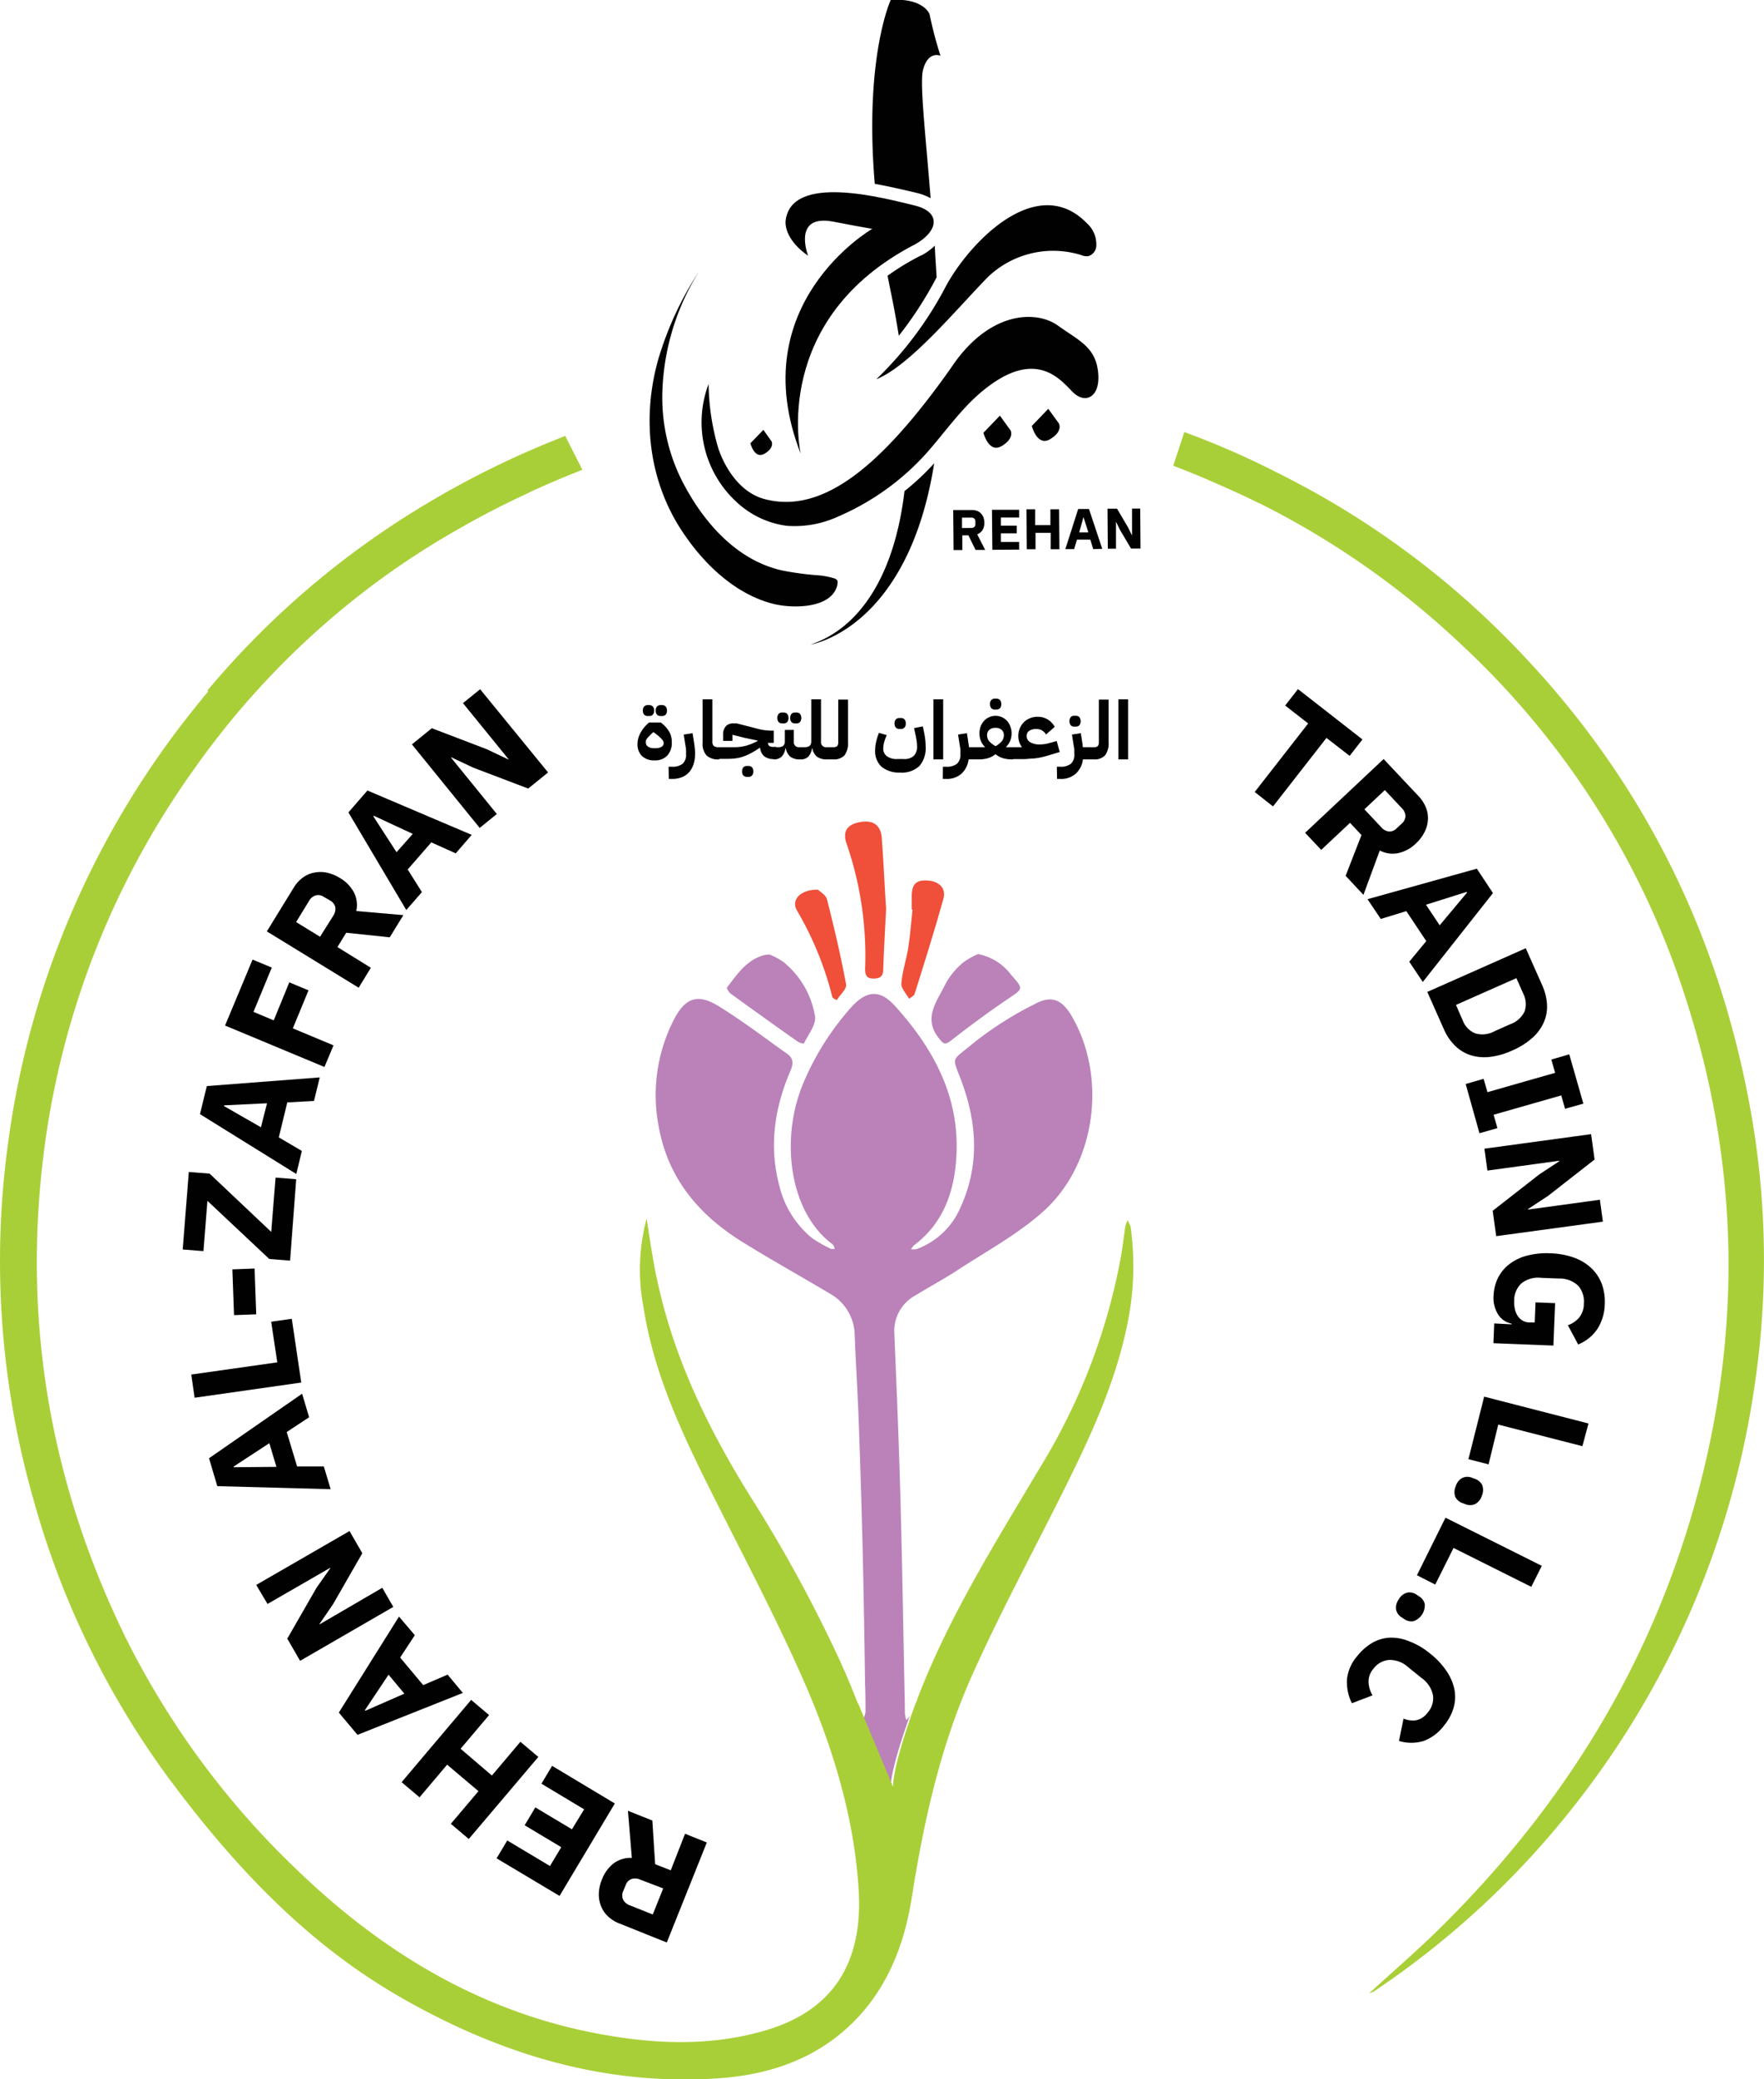 <?xml version="1.0" encoding="UTF-8"?> <svg xmlns="http://www.w3.org/2000/svg" viewBox="0 0 289.15 340.77"><defs><style>.cls-1{fill:#ba82b9;}.cls-2{fill:#a9cf38;}.cls-3{fill:#f04f39;}.cls-4{fill:#010101;}</style></defs><g id="Layer_2" data-name="Layer 2"><g id="Layer_1-2" data-name="Layer 1"><path class="cls-1" d="M170.83,198.71c-4.13,3.65-9.11,6.35-13.75,9.38-2.29,1.5-4.71,2.8-7,4.2a6.65,6.65,0,0,0-3.48,6.35c.38,9,.75,18,1,27.06.31,11.29.48,22.59.72,33.88,0,.38,0,.79,0,1.16a6.11,6.11,0,0,0,.24,1.16,3.13,3.13,0,0,0,.61-.78c-.85,2.38-3.17,9-3.17,11.84,0,0-2.76-6.62-5.05-12.08.14.27.38.54.55.82a3.66,3.66,0,0,0,.37-1.1c0-1.53,0-3.07-.07-4.64q-.15-11.31-.41-22.62c-.17-6.59-.37-13.21-.61-19.79-.17-4.91-.48-9.79-.68-14.71A7.91,7.91,0,0,0,136,212c-4.74-2.83-9.56-5.5-14.23-8.4-7.17-4.43-12.25-10.4-13.79-18.93a27.07,27.07,0,0,1,2.46-17.51c1.84-3.58,3.86-4.4,7.3-2.29,3.89,2.39,7.54,5.19,11.3,7.85.95.68,1.06,1.47.58,2.66-2.6,6-3.62,12.29-1.91,18.81a15.89,15.89,0,0,0,5.32,8.66,20.2,20.2,0,0,0,3.14,1.81c.17.1.44,0,.68,0-.13-.24-.17-.54-.37-.72-7-5.15-8.67-17-4.88-26.24a44.71,44.71,0,0,1,8-12.69c2.53-2.76,4.71-2.83,7.17-.07,6.31,7,10.54,14.85,10,24.54-.31,5.73-2.08,10.95-6.93,14.6a4.72,4.72,0,0,0-.51.65,2.64,2.64,0,0,0,.89,0,12.49,12.49,0,0,0,7.2-6.8c3-6.51,2.8-13.17.51-19.82-1.88-5.39-2.36-3.79,1.81-7.3a57.25,57.25,0,0,1,9.93-6.28c2.73-1.47,4.43-.68,6,2C181.55,176.6,179.64,191,170.83,198.71Z"></path><path class="cls-2" d="M287,182.24c-5.44-30.57-19-56.9-41.17-78.76A140.9,140.9,0,0,0,212.35,79c-4.14-2.18-8.32-4.13-12.55-5.9L198,78.61a137.75,137.75,0,0,1,41.61,27.1,135.35,135.35,0,0,1,37.05,59c9,28.52,8.79,57.17,0,85.7-7.83,25.4-21.82,47.07-40.67,65.65-3.7,3.66-7.71,7.09-11.57,10.64a3.75,3.75,0,0,0,1.23-.62,142.16,142.16,0,0,0,32.47-30.22,144.44,144.44,0,0,0,29.53-69.05A138.51,138.51,0,0,0,287,182.24Z"></path><path class="cls-2" d="M185.32,201a8.94,8.94,0,0,0-.5-1,8.64,8.64,0,0,0-.35.92c-.27,1.82-.46,3.67-.81,5.48a100.81,100.81,0,0,1-13.18,34.12c-7.36,12.37-15,24.51-20.16,38.05a.3.3,0,0,1,0,.11,7.07,7.07,0,0,0-.35.81v0c-1,2.7-3.58,10.14-3.58,13.38l-5.71-13.65a.59.59,0,0,1-.12-.19c-.27-.7-.54-1.35-.8-2a.28.28,0,0,1-.08-.19c-.19-.5-.39-1-.62-1.47-.27-.73-.58-1.42-.92-2.12-.16-.38-.31-.77-.43-1a233,233,0,0,0-14.72-27c-6.64-10.68-12.19-21.9-15-34.27-.89-3.7-1.39-7.48-2-11.26a32.48,32.48,0,0,0-.51,14.53c1.74,11.26,6.64,21.36,11.69,31.42s10.29,20,14.76,30.23c4.7,10.83,8.13,22.16,8.83,34,.65,11.52-3.93,19.77-15.92,23.05-9.18,2.55-18.47,2-27.68.19-18.82-3.74-34.51-13.3-48.15-26.37A136.59,136.59,0,0,1,20.4,268c-12.61-26-17-53.24-12.84-81.89A137.61,137.61,0,0,1,31.85,126,135,135,0,0,1,79.46,84.28c2.43-1.28,4.88-2.47,7.35-3.6L84.12,75.3C81.06,76.72,78,78.24,75,79.88A142,142,0,0,0,31.5,116.55,143.89,143.89,0,0,0,1.39,186.86a142,142,0,0,0,4,58.56,140.18,140.18,0,0,0,22.25,46c10.68,14.38,22.82,27.37,38.63,36.27,16,9.06,33,14.23,51.62,12.92,9.4-.66,17.77-3.9,24-11.41,4.32-5.29,6.52-11.57,7.56-18.16,2-12.72,4.78-25.21,10.1-36.93,4.47-9.91,9.64-19.51,14.5-29.23,4.54-9.09,8.86-18.23,10.83-28.29A46.85,46.85,0,0,0,185.32,201Z"></path><path class="cls-2" d="M83.67,75.27A148.84,148.84,0,0,0,70,82.51a140.82,140.82,0,0,0-36,30.66l4.2,4.2A134.77,134.77,0,0,1,74.63,87,149.68,149.68,0,0,1,95.46,77l-2.81-5.56C89.63,72.64,86.63,73.89,83.67,75.27Z"></path><path class="cls-2" d="M199.49,72.9c-1.78-.74-3.57-1.43-5.36-2.09l-1.81,5.52c1.87.72,3.75,1.47,5.63,2.28,2.51,1.09,6,2.62,8.39,3.83l2.41-5.27v0Q204.21,74.87,199.49,72.9Z"></path><path class="cls-1" d="M126.1,156.43a10.63,10.63,0,0,1,2.34,1.25,14.49,14.49,0,0,1,5.16,8.9c.2,1.37-1.14,3-1.83,4.46a2.22,2.22,0,0,1-1-.32q-5.54-3.9-11-7.87c-.31-.22-.69-.89-.6-1,1.64-2.15,3.16-4.47,6-5.29A8,8,0,0,1,126.1,156.43Z"></path><path class="cls-1" d="M160.34,156.37a8.89,8.89,0,0,1,5.4,3.4c2.08,2.35,2,2.25-.53,3.95-3.19,2.16-6.3,4.47-9.35,6.84-1,.76-1.19.53-1.88-.3-2.8-3.37-.37-6.15,1-9a12.26,12.26,0,0,1,2.87-3.49A11.1,11.1,0,0,1,160.34,156.37Z"></path><path class="cls-3" d="M145.25,148.92c-.18,3.63-.37,6.77-.47,9.91,0,1.16-.49,1.57-1.66,1.55s-1.32-.69-1.31-1.65a56.31,56.31,0,0,0-3-20.34c-.75-2.06,0-3.21,2-3.62,2.2-.45,3.53.34,3.72,2.51C144.84,141.31,145,145.36,145.25,148.92Z"></path><path class="cls-3" d="M149.45,149.07c0-.73,0-1.45,0-2.18,0-2,.75-2.7,2.59-2.58s3.1,1.21,2.6,3c-1.45,5.23-3.1,10.41-4.72,15.59-.1.33-.59.53-.91.79-.45-.83-1.33-1.7-1.26-2.5.15-2,.82-3.89,1.13-5.85s.47-4.19.7-6.29Z"></path><path class="cls-3" d="M134.08,145.81c.31.32,1.29.86,1.48,1.6,1.17,4.61,2.26,9.25,3.13,13.93.13.74-1,1.72-1.56,2.59-.24-.18-.64-.32-.7-.55a53.63,53.63,0,0,0-5.81-14.18C129.66,147.48,131.17,145.78,134.08,145.81Z"></path><path class="cls-4" d="M137.27,95.83c-.91,4-7.45,3.91-10.51,3.14-6-1.51-11-6.18-14.41-11.11-6-8.52-7.24-19.12-4.44-29a54.38,54.38,0,0,1,6.75-14.49A39.49,39.49,0,0,0,108.58,64a30.45,30.45,0,0,0,3.24,14.85c3.41,6.66,8.88,13,16.45,14.66a49.75,49.75,0,0,0,5.44.75,12.66,12.66,0,0,1,3,.52.93.93,0,0,1,.54.36.91.91,0,0,1,0,.61S137.28,95.81,137.27,95.83Z"></path><path class="cls-4" d="M116.15,62.93a38.9,38.9,0,0,0,1.62,10.64c1.24,3.55,3.77,7.23,7.57,8.23,9.49,2.5,19.08-5.31,30.46-21.38,6.29-9.56,14.08-9.58,17.58-7.08S179.57,56.88,180,61s-2.1,5.26-4.09,3.32S170,57,161.49,63.73c-3.87,3.05-6.58,7.16-9.85,10.79A41.5,41.5,0,0,1,137.4,84.65,17.08,17.08,0,0,1,129,86.18a14.83,14.83,0,0,1-8-3.66A17.75,17.75,0,0,1,116.15,62.93Z"></path><path class="cls-4" d="M132.46,41.91s-2.67-6.89,4.14-5.58S143,37.49,143,37.49s-21.35,12.28-11.76,36.85c0,0-5-22.05,18.8-34.32,3.67-2.05,4.42-5.27-.22-6.37s-20.31-5.45-21.06,2.68C128.73,38.31,130.19,40.34,132.46,41.91Z"></path><path class="cls-4" d="M143.64,62.16A59.09,59.09,0,0,0,155,47c3.8-7.12,14.9-18.87,23.14-10.43a4.65,4.65,0,0,1,1.55,3.87A1.83,1.83,0,0,1,178.31,42a2.63,2.63,0,0,1-1.16-.22A15.47,15.47,0,0,0,162,45.34C156.9,50.52,149.19,59.94,143.64,62.16Z"></path><path class="cls-4" d="M143.39,30.13C141.64,9.43,146,0,146,0c5.39-.38,6.37,2.32,6.37,2.32a64.88,64.88,0,0,0,1.79,6.81c-.09,0-2-.83-2.84,2.25-.58,2,.26,9.23,1.23,21.11a8.88,8.88,0,0,0-2.33-.88l-.89-.22C147.89,31.07,145.75,30.55,143.39,30.13Z"></path><path class="cls-4" d="M153.53,45.46c-.11.19-.21.38-.31.57a61.66,61.66,0,0,1-5.89,9c-.36-2.29-.79-4.64-1.29-7.07-.19-.94-.38-1.86-.55-2.77A41.54,41.54,0,0,1,151,41.85l.06,0a10,10,0,0,0,2.17-1.58C153.3,41.91,153.42,43.65,153.53,45.46Z"></path><path class="cls-4" d="M153.13,75.93c-4.26,26.88-19.78,29.63-20.26,29.71,8-2.67,13.75-11.26,15.39-25.15h0A40.64,40.64,0,0,0,153.13,75.93Z"></path><path class="cls-4" d="M163.9,68.12l-2.7,2.81s.86,3.44,3,2.17,1.46-2.55,1.46-2.55Z"></path><path class="cls-4" d="M125.13,70.45,123,72.65s.67,2.7,2.34,1.7,1.14-2,1.14-2Z"></path><path class="cls-4" d="M171.83,67l-2.7,2.81s.86,3.44,3,2.17,1.46-2.55,1.46-2.55Z"></path><path class="cls-4" d="M107.31,124.62a2.87,2.87,0,0,1-2.07-.7,2.65,2.65,0,0,1-.74-2,3.76,3.76,0,0,1,.4-1.64,5.53,5.53,0,0,1,1.21-1.61l.27-.26h1.94l.28.24a4.63,4.63,0,0,1,1.16,1.39,3.43,3.43,0,0,1,.36,1.58,3.08,3.08,0,0,1-.74,2.21A2.68,2.68,0,0,1,107.31,124.62Zm-1.14-7.27a.79.79,0,0,1-.57-.21.91.91,0,0,1-.22-.68.9.9,0,0,1,.22-.68.79.79,0,0,1,.57-.22h.26a.81.81,0,0,1,.57.22.9.9,0,0,1,.22.68.91.91,0,0,1-.22.68.8.8,0,0,1-.57.21Zm1.27,5.27a1.88,1.88,0,0,0,1-.22.71.71,0,0,0,.35-.62.79.79,0,0,0-.05-.25,1,1,0,0,0-.18-.29,4,4,0,0,0-.36-.37,6.81,6.81,0,0,0-.58-.5l-.47-.36h-.1l-.39.38-.39.4a3.33,3.33,0,0,0-.26.32,1.35,1.35,0,0,0-.14.3,1.55,1.55,0,0,0,0,.31.77.77,0,0,0,.36.65,1.65,1.65,0,0,0,1,.25Zm.83-5.27a.8.8,0,0,1-.57-.21,1,1,0,0,1-.22-.68.94.94,0,0,1,.22-.68.81.81,0,0,1,.57-.22h.27a.77.77,0,0,1,.56.22.9.9,0,0,1,.22.68.91.91,0,0,1-.22.68.76.76,0,0,1-.56.21Z"></path><path class="cls-4" d="M109.59,125.66h.53a2.67,2.67,0,0,0,1.78-.49,2,2,0,0,0,.55-1.64,5,5,0,0,0,0-.65c0-.22-.06-.46-.1-.72l-.28-1.77,1.45-.23.2,1.24c.07.42.13.82.16,1.18a8.25,8.25,0,0,1,.06.88,5.79,5.79,0,0,1-.24,1.73,3.61,3.61,0,0,1-.71,1.33,3.2,3.2,0,0,1-1.19.85,4.29,4.29,0,0,1-1.62.29h-.55Z"></path><path class="cls-4" d="M117.82,124.46a2.75,2.75,0,0,1-2-.64,2.83,2.83,0,0,1-.65-2.08v-7.13h1.6v6.87a1,1,0,0,0,.24.79,1.32,1.32,0,0,0,.82.19h.4v1.6l-.4.4Z"></path><path class="cls-4" d="M117.83,122.86l.4-.4h.92c.5,0,.95,0,1.34,0a8,8,0,0,0,1.13-.1,6.27,6.27,0,0,0,1-.24,7.45,7.45,0,0,0,1.08-.44l.49-.23v-.07l-2.13-.45-2-.5v1h-1.53v-1A2,2,0,0,1,119,119a1.64,1.64,0,0,1,1.25-.44h.22l.26,0,.37.08.53.14,2.57.66a7.8,7.8,0,0,0,1.15.23,9.83,9.83,0,0,0,1.21.08h.27v2h-.94a.62.62,0,0,0,.22.52,1.3,1.3,0,0,0,.72.14h.4v1.6l-.4.4a2.48,2.48,0,0,1-1.56-.46,2.09,2.09,0,0,1-.68-1.39l-.06,0a13.41,13.41,0,0,1-1.57.95,8.36,8.36,0,0,1-1.33.55,6.21,6.21,0,0,1-1.21.25,12.07,12.07,0,0,1-1.23.06h-1.32Zm4.6,4.47a.81.81,0,0,1-.57-.22.94.94,0,0,1-.22-.68,1,1,0,0,1,.22-.68.8.8,0,0,1,.57-.21h.27a.76.76,0,0,1,.56.21.91.91,0,0,1,.22.68.9.9,0,0,1-.22.68.77.77,0,0,1-.56.22Z"></path><path class="cls-4" d="M126.79,122.86l.4-.4h.39c.71,0,1.07-.31,1.07-.93v-1.9h1.47v1.9a.82.82,0,0,0,.93.93h.53v1.6l-.4.4a2.59,2.59,0,0,1-1.62-.43,2.22,2.22,0,0,1-.74-1.37h-.08a2.44,2.44,0,0,1-.64,1.37,1.82,1.82,0,0,1-1.31.43Zm1.41-4.3a.8.8,0,0,1-.57-.21,1.16,1.16,0,0,1,0-1.36.8.8,0,0,1,.57-.21h.26a.8.8,0,0,1,.57.21,1.16,1.16,0,0,1,0,1.36.8.8,0,0,1-.57.21Zm2.1,0a.76.76,0,0,1-.56-.21,1.16,1.16,0,0,1,0-1.36.76.76,0,0,1,.56-.21h.27a.76.76,0,0,1,.56.21,1.16,1.16,0,0,1,0,1.36.76.76,0,0,1-.56.21Z"></path><path class="cls-4" d="M131.18,122.86l.4-.4h.33c.71,0,1.07-.31,1.07-.93v-6.92h1.6v6.92a.82.82,0,0,0,.93.93H136v1.6l-.4.4a2.73,2.73,0,0,1-1.67-.43,2.19,2.19,0,0,1-.76-1.37h-.08a2.5,2.5,0,0,1-.61,1.37,1.74,1.74,0,0,1-1.28.43Z"></path><path class="cls-4" d="M135.58,122.86l.4-.4h.58a.91.91,0,0,0,.68-.19.93.93,0,0,0,.16-.61v-7H139v7a3.31,3.31,0,0,1-.55,2.11,2.36,2.36,0,0,1-1.89.69h-1Z"></path><path class="cls-4" d="M147.55,126.62a4.49,4.49,0,0,1-3.1-1,3.5,3.5,0,0,1-1-2.7,5.79,5.79,0,0,1,.17-1.35,8.25,8.25,0,0,1,.46-1.46l1.27.37a8.49,8.49,0,0,0-.42,1.16,4.18,4.18,0,0,0-.15,1,1.53,1.53,0,0,0,.6,1.3,2.69,2.69,0,0,0,1.68.46h1.06a2.31,2.31,0,0,0,1.67-.52,2.15,2.15,0,0,0,.53-1.62,6.56,6.56,0,0,0-.06-.79c-.05-.32-.1-.62-.16-.9l-.27-1.24,1.44-.28.25,1.22c.06.3.11.63.15,1a9.45,9.45,0,0,1,.06,1,4.53,4.53,0,0,1-1,3.25A4.18,4.18,0,0,1,147.55,126.62Zm-.13-7.15a.77.77,0,0,1-.57-.22.92.92,0,0,1-.22-.68,1,1,0,0,1,.22-.68.8.8,0,0,1,.57-.21h.27a.78.78,0,0,1,.56.21.91.91,0,0,1,.22.68.88.88,0,0,1-.22.68.75.75,0,0,1-.56.22Z"></path><path class="cls-4" d="M153,114.61h1.6v9.85H153Z"></path><path class="cls-4" d="M154.56,125.66h.53a2.67,2.67,0,0,0,1.78-.49,2,2,0,0,0,.55-1.64,5,5,0,0,0,0-.65c0-.22-.06-.46-.1-.72l-.28-1.77,1.45-.23.2,1.24c0,.19.06.38.08.56a4.84,4.84,0,0,1,.06.5H160v1.6l-.4.4h-.83a3.85,3.85,0,0,1-1.16,2.34,3.62,3.62,0,0,1-2.53.86h-.54Z"></path><path class="cls-4" d="M159.62,122.86l.4-.4h1.42l0-.06a2.86,2.86,0,0,1-.7-1.07,3.4,3.4,0,0,1-.19-1.1,3.48,3.48,0,0,1,.18-1.13,2.9,2.9,0,0,1,.54-.92,2.55,2.55,0,0,1,.83-.62,2.56,2.56,0,0,1,3,.62,2.71,2.71,0,0,1,.53.92,3.48,3.48,0,0,1,.19,1.13,3.42,3.42,0,0,1-.2,1.1,2.86,2.86,0,0,1-.7,1.07l0,.06h1.48v1.6l-.4.4h-.13a5.43,5.43,0,0,1-1.4-.18,3.71,3.71,0,0,1-1.29-.67,3.75,3.75,0,0,1-1.3.67,5.35,5.35,0,0,1-1.39.18h-.91Zm3.58-.57a3.8,3.8,0,0,0,1-.8,1.48,1.48,0,0,0,.35-1,1.11,1.11,0,0,0-.38-.88,1.37,1.37,0,0,0-.92-.32h-.16a1.39,1.39,0,0,0-.92.32,1.11,1.11,0,0,0-.37.88,1.48,1.48,0,0,0,.35,1A3.89,3.89,0,0,0,163.2,122.29Zm-.13-6a.8.8,0,0,1-.57-.21,1,1,0,0,1-.22-.68.94.94,0,0,1,.22-.68.81.81,0,0,1,.57-.22h.27a.77.77,0,0,1,.56.22.9.9,0,0,1,.22.68.91.91,0,0,1-.22.68.76.76,0,0,1-.56.21Z"></path><path class="cls-4" d="M166,122.86l.4-.4h1.07v-.06a3.06,3.06,0,0,1-.41-.83,3.19,3.19,0,0,1-.14-.94,3.32,3.32,0,0,1,.23-1.23,3.4,3.4,0,0,1,.64-1,3,3,0,0,1,1-.67,2.85,2.85,0,0,1,1.21-.25,3.17,3.17,0,0,1,1.75.44,3.46,3.46,0,0,1,1.14,1.2l-1.43,1.26a1.84,1.84,0,0,0-.68-.68,1.79,1.79,0,0,0-.92-.22,2,2,0,0,0-1.16.3,1,1,0,0,0-.41.86,1.16,1.16,0,0,0,.57,1,3,3,0,0,0,1.62.37,4.78,4.78,0,0,0,.73-.06,4.33,4.33,0,0,0,.7-.14l1.3-.36.5,1.8-2,.6c-.38.11-.75.21-1.1.28a9.6,9.6,0,0,1-1.17.18c-.43,0-.92.08-1.47.1l-2,0Z"></path><path class="cls-4" d="M173.23,125.66h.54a2.64,2.64,0,0,0,1.77-.49,2,2,0,0,0,.56-1.64c0-.2,0-.42,0-.65s-.07-.46-.11-.72l-.28-1.77,1.45-.23.2,1.24c0,.19.07.38.09.56s0,.34.06.5h1.22v1.6l-.4.4h-.82a3.81,3.81,0,0,1-1.17,2.34,3.58,3.58,0,0,1-2.52.86h-.55Zm2.85-6.57a.76.76,0,0,1-.56-.21,1.16,1.16,0,0,1,0-1.36.76.76,0,0,1,.56-.21h.27a.8.8,0,0,1,.57.21,1.16,1.16,0,0,1,0,1.36.8.8,0,0,1-.57.21Z"></path><path class="cls-4" d="M178.29,122.86l.4-.4h.59a.86.86,0,0,0,.67-.19.93.93,0,0,0,.17-.61v-7h1.6v7a3.31,3.31,0,0,1-.56,2.11,2.32,2.32,0,0,1-1.88.69h-1Z"></path><path class="cls-4" d="M183.32,114.61h1.59v9.85h-1.59Z"></path><path class="cls-4" d="M157.74,90.15l-1.43,0-.06-6.56,3.1,0a2.14,2.14,0,0,1,.82.15,1.52,1.52,0,0,1,.63.42,2,2,0,0,1,.41.66,2.52,2.52,0,0,1,.14.85,2.16,2.16,0,0,1-.28,1.17,1.72,1.72,0,0,1-.89.73l1.31,2.56h-1.58l-1.17-2.39h-1Zm1.46-3.62a.7.7,0,0,0,.51-.17.58.58,0,0,0,.17-.48v-.41a.63.63,0,0,0-.19-.49.71.71,0,0,0-.5-.15h-1.5v1.71Z"></path><path class="cls-4" d="M162.66,90.11l-.06-6.56,4.46,0v1.27l-3,0v1.33l2.6,0,0,1.26-2.6,0v1.41l3,0v1.26Z"></path><path class="cls-4" d="M172.24,87.33l-2.5,0,0,2.69h-1.43l-.06-6.55h1.43l0,2.6,2.5,0,0-2.6h1.42l.06,6.55-1.43,0Z"></path><path class="cls-4" d="M179.2,90l-.48-1.56-2.19,0L176.07,90l-1.44,0,2.1-6.58h1.77l2.18,6.53Zm-1.6-5.25h0l-.7,2.5,1.5,0Z"></path><path class="cls-4" d="M183.57,86.82l-.64-1.31h0l0,4.42h-1.34l-.05-6.56h1.56l1.82,3.09.64,1.31h0l0-4.42h1.34l.05,6.56h-1.55Z"></path><path class="cls-4" d="M112.29,300.54l3.57,1.43-6.56,16.39-7.77-3.11a5.77,5.77,0,0,1-1.9-1.2,4.61,4.61,0,0,1-1.13-1.69,5.19,5.19,0,0,1-.34-2.06,6.68,6.68,0,0,1,.51-2.27,6,6,0,0,1,1.9-2.62,4.57,4.57,0,0,1,3-.91l-.64-7.72,4,1.59.46,7.16,2.56,1Zm-7.37,7.51a2,2,0,0,0-1.42-.09,1.65,1.65,0,0,0-.94,1l-.41,1a1.65,1.65,0,0,0,0,1.39,2,2,0,0,0,1.09.92l3.76,1.5,1.71-4.27Z"></path><path class="cls-4" d="M100.78,295.58l-9.06,15.15L81.4,304.57l1.75-2.93,7,4.19L92,302.74l-6-3.59,1.75-2.93,6,3.59,2-3.27-7-4.2,1.75-2.93Z"></path><path class="cls-4" d="M75.5,286.61,80.63,291l4.67-5.53,2.94,2.48L76.84,301.4l-2.94-2.49,4.53-5.35-5.14-4.34-4.52,5.35-2.94-2.48,11.4-13.49,2.94,2.49Z"></path><path class="cls-4" d="M68,268l-2.41,3.66,3.78,4.52,4-1.72,2.5,3-17.27,6.87-3.06-3.65,9.86-15.73Zm-8.19,12.29.08.09,6.39-2.8-2.59-3.11Z"></path><path class="cls-4" d="M54.59,262.92l-2.22,3.24,0,.07,10.29-6,1.81,3.13-15.28,8.84-2.1-3.64,4.81-8.36L54.15,257l0-.06-10.3,5.94L42,259.76l15.29-8.83,2.1,3.63Z"></path><path class="cls-4" d="M50.67,232.28,47,234.7l1.7,5.64h4.38l1.12,3.73-18.58-.5L34.26,239l15.26-10.58Zm-12.36,8.07,0,.12,7-.06-1.16-3.88Z"></path><path class="cls-4" d="M49.38,226.59,31.9,229.08l-.55-3.8,14.1-2-1-6.66,3.38-.48Z"></path><path class="cls-4" d="M42,215.41l-3.64.13-.27-7.5,3.64-.14Z"></path><path class="cls-4" d="M48.55,193.27l-1,13.34-3.41-.27L34,196.81l-.65,8.24-3.4-.27,1-12.7,3.41.27,10.1,9.55.71-8.9Z"></path><path class="cls-4" d="M51.47,180.44l-4.38.24-1.39,5.73,3.78,2.22-.91,3.78L32.78,182.6,33.9,178l18.51-1.42Zm-14.75.72,0,.12,6.05,3.47,1-3.93Z"></path><path class="cls-4" d="M53.18,174.87l-16.29-6.79,4.51-10.81,3.15,1.31-3,7.26,3.32,1.39L47.42,161l3.15,1.31L48,168.54l6.67,2.79Z"></path><path class="cls-4" d="M60.79,158.61l-2,3.27-15.05-9.23,4.38-7.13a5.77,5.77,0,0,1,1.49-1.67,4.68,4.68,0,0,1,1.87-.83,5.21,5.21,0,0,1,2.08,0,6.79,6.79,0,0,1,2.16.88A6,6,0,0,1,58,146.23a4.53,4.53,0,0,1,.4,3.08l7.72.67-2.23,3.64-7.14-.75-1.44,2.35Zm-6.16-8.53a2,2,0,0,0,.33-1.39,1.66,1.66,0,0,0-.85-1.1l-1-.58a1.65,1.65,0,0,0-1.37-.26,1.94,1.94,0,0,0-1.09.92l-2.11,3.45,3.92,2.41Z"></path><path class="cls-4" d="M74.7,139.86l-4-1.8-3.87,4.44,2.33,3.71-2.56,2.94-9.49-16,3.12-3.59,17.09,7.27ZM61.28,133.7l-.08.1L65,139.67l2.66-3Z"></path><path class="cls-4" d="M77.57,125.81,74,124.13l-.06.05,7.5,9.23-2.81,2.28L67.52,122l3.26-2.65,9,3.44,3.55,1.68.06,0-7.5-9.23,2.81-2.28L89.84,126.6l-3.26,2.64Z"></path><path class="cls-4" d="M217.43,120.94l-8.76,11.23-3-2.37,8.76-11.23-3.77-2.94,2.1-2.69,10.57,8.25-2.1,2.69Z"></path><path class="cls-4" d="M216.57,139.29l-2.64-2.8L226.8,124.4l5.74,6.1a5.89,5.89,0,0,1,1.21,1.89,4.66,4.66,0,0,1,.31,2,5.23,5.23,0,0,1-.56,2,6.78,6.78,0,0,1-1.42,1.86,6,6,0,0,1-2.83,1.56,4.54,4.54,0,0,1-3.08-.42l-2.68,7.27-2.92-3.12,2.6-6.68-1.88-2Zm9.85-3.7a2,2,0,0,0,1.25.69,1.65,1.65,0,0,0,1.28-.54l.82-.76a1.68,1.68,0,0,0,.61-1.25,1.94,1.94,0,0,0-.61-1.29L227,129.49l-3.35,3.15Z"></path><path class="cls-4" d="M231,157.62l2.79-3.38-3.27-4.91-4.19,1.28-2.17-3.24,17.92-5,2.64,4-11.5,14.57Zm9.47-11.33-.07-.11-6.66,2.1,2.25,3.37Z"></path><path class="cls-4" d="M250.1,155.41l2.7,6.08a8.83,8.83,0,0,1,.78,3.14,6.43,6.43,0,0,1-.52,2.92,7.51,7.51,0,0,1-1.88,2.55,12.2,12.2,0,0,1-3.3,2.07,12,12,0,0,1-3.75,1.06,7.54,7.54,0,0,1-3.16-.32,6.45,6.45,0,0,1-2.51-1.57,8.69,8.69,0,0,1-1.8-2.69l-2.7-6.08Zm-10.32,11.86a3.69,3.69,0,0,0,2,2.08A4.14,4.14,0,0,0,245,169l2.49-1.11a4.15,4.15,0,0,0,2.43-2.15,3.77,3.77,0,0,0-.22-2.86l-1.14-2.57-9.9,4.39Z"></path><path class="cls-4" d="M240.25,177.66l2.94-.85.63,2.19,11.09-3.17-.62-2.18,2.94-.85,2.31,8.08-3,.84-.62-2.19-11.09,3.17.62,2.19-2.94.84Z"></path><path class="cls-4" d="M252.31,192.48l3.28-2.16v-.08l-11.78,1.61-.49-3.59,17.49-2.38.57,4.16L253.75,196l-3.28,2.16v.08l11.78-1.61.49,3.59-17.49,2.38-.57-4.16Z"></path><path class="cls-4" d="M247.76,217.05v-.12a3.36,3.36,0,0,1-2.17-1.46,5.09,5.09,0,0,1-.76-3.19,7.14,7.14,0,0,1,.7-2.81,6.56,6.56,0,0,1,1.81-2.23,8.15,8.15,0,0,1,2.89-1.43,12.75,12.75,0,0,1,3.94-.4,12.43,12.43,0,0,1,3.92.74,8.14,8.14,0,0,1,2.82,1.75,7.05,7.05,0,0,1,1.67,2.58,8.55,8.55,0,0,1,.47,3.29,7.82,7.82,0,0,1-1.19,4,6.89,6.89,0,0,1-3.17,2.58L257,217.2a4.3,4.3,0,0,0,1.8-1.2,3.57,3.57,0,0,0,.82-2.37,3.92,3.92,0,0,0-.92-2.9,4.42,4.42,0,0,0-3.22-1.19l-2.83-.11a4.39,4.39,0,0,0-3.29.93,3.85,3.85,0,0,0-1.16,2.81,5,5,0,0,0,.11,1.35,3.17,3.17,0,0,0,.46,1.13,2.45,2.45,0,0,0,.79.78,2.34,2.34,0,0,0,1.13.31l.88,0,.13-3.29,3.21.13-.28,6.95-9.83-.39.13-3.24Z"></path><path class="cls-4" d="M243.28,228.9l17.1,4.4-1,3.72-13.79-3.54L244,240l-3.3-.85Z"></path><path class="cls-4" d="M238.63,243.57a2.19,2.19,0,0,1,1.12-1.37,2,2,0,0,1,1.55,0l.48.18a2.05,2.05,0,0,1,1.17,1,2.31,2.31,0,0,1-.06,1.78,2.26,2.26,0,0,1-1.13,1.37,2.07,2.07,0,0,1-1.55,0l-.48-.18a2.05,2.05,0,0,1-1.17-1A2.27,2.27,0,0,1,238.63,243.57Z"></path><path class="cls-4" d="M236.94,248.74l15.79,7.89L251,260.07l-12.74-6.37-3,6-3-1.53Z"></path><path class="cls-4" d="M229.28,262.13a2.24,2.24,0,0,1,1.39-1.11,2,2,0,0,1,1.52.33l.42.28a2,2,0,0,1,.93,1.24,2.77,2.77,0,0,1-1.82,2.83,2,2,0,0,1-1.52-.33l-.42-.28a2,2,0,0,1-.93-1.24A2.24,2.24,0,0,1,229.28,262.13Z"></path><path class="cls-4" d="M222.49,271.4a8.85,8.85,0,0,1,2.47-2.16,6.4,6.4,0,0,1,2.87-.84A7.76,7.76,0,0,1,231,269a12.06,12.06,0,0,1,3.41,2,12.53,12.53,0,0,1,2.73,2.92,8.21,8.21,0,0,1,1.27,3,6.48,6.48,0,0,1-.15,3,8.19,8.19,0,0,1-1.57,2.9,7.42,7.42,0,0,1-3.32,2.51,6.87,6.87,0,0,1-4.05,0l.74-3.66a4,4,0,0,0,2.08.27,3.2,3.2,0,0,0,1.9-1.28,3.54,3.54,0,0,0,.85-2.81,4.52,4.52,0,0,0-1.84-2.81l-2.2-1.78a4.52,4.52,0,0,0-3.13-1.21,3.54,3.54,0,0,0-2.57,1.42,3.21,3.21,0,0,0-.82,2.24,4.69,4.69,0,0,0,.65,2.15l-3.38,1.29a7.74,7.74,0,0,1-.8-4A7,7,0,0,1,222.49,271.4Z"></path></g></g></svg> 
